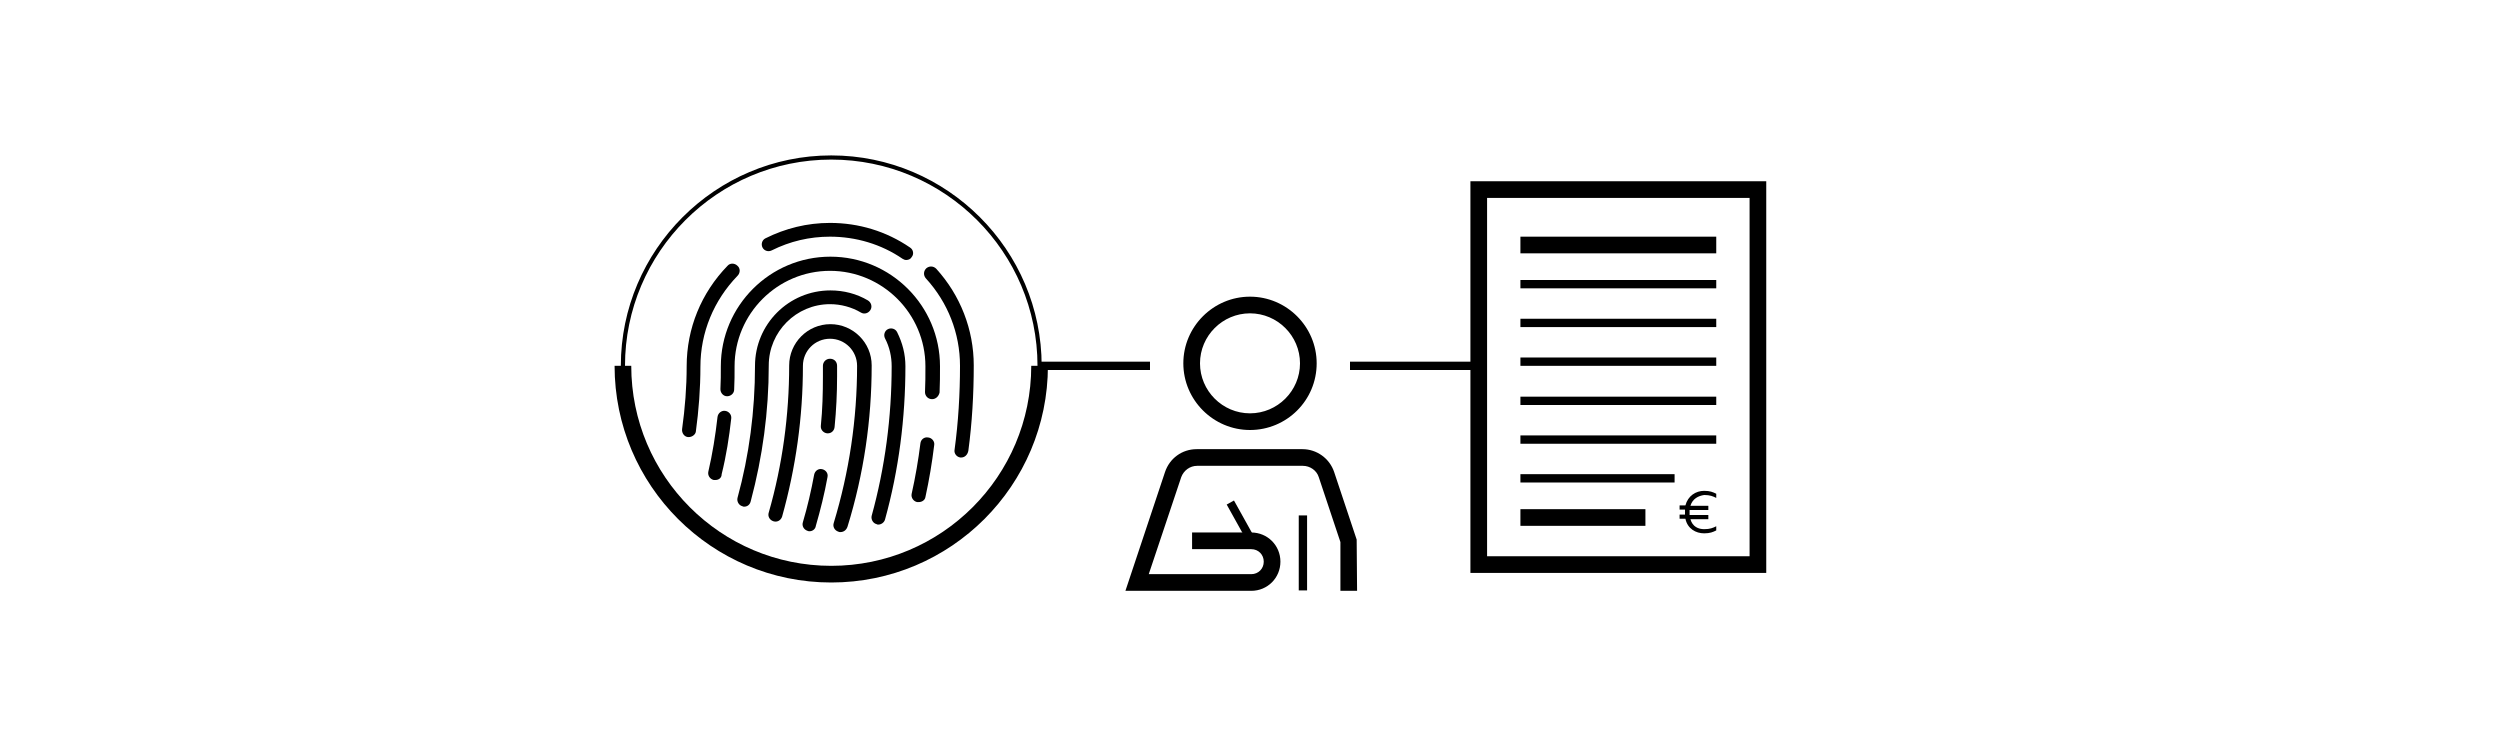 <?xml version="1.0" encoding="UTF-8"?> <svg xmlns="http://www.w3.org/2000/svg" xmlns:xlink="http://www.w3.org/1999/xlink" version="1.1" id="Ebene_1" x="0px" y="0px" viewBox="0 0 600 180" style="enable-background:new 0 0 600 180;" xml:space="preserve"> <style type="text/css"> .st0{fill:none;} </style> <g> <rect class="st0" width="600" height="180"></rect> </g> <path d="M423.9,137.5h-71v-94h71V137.5z M356.9,133.5h63v-86h-63V133.5z"></path> <g> <path d="M405.7,121.4h4.3v1h-4.5c0,0.2,0,0.4,0,0.6s0,0.4,0,0.6h4.5v1h-4.3c0.5,1.8,1.9,2.4,3.3,2.4s2.1-0.3,2.9-0.7v1 c-0.8,0.4-1.5,0.7-2.9,0.7c-2,0-4-1.1-4.5-3.5h-1.4v-1h1.3c0-0.2,0-0.4,0-0.6s0-0.4,0-0.6h-1.3v-1h1.4c0.6-2.3,2.5-3.5,4.5-3.5 c1.4,0,2.1,0.3,2.9,0.7v1c-0.8-0.4-1.5-0.7-2.9-0.7C407.6,119,406.2,119.7,405.7,121.4z"></path> </g> <rect x="364.9" y="56.8" width="47" height="4"></rect> <rect x="364.9" y="67.2" width="47" height="2"></rect> <rect x="364.9" y="76.5" width="47" height="2"></rect> <rect x="364.9" y="85.8" width="47" height="2"></rect> <rect x="364.9" y="95.2" width="47" height="2"></rect> <rect x="364.9" y="104.5" width="47" height="2"></rect> <rect x="364.9" y="113.8" width="37" height="2"></rect> <rect x="364.9" y="122.2" width="30" height="4"></rect> <g> <path d="M230.7,109.8c-0.1,0-0.1,0-0.2,0c-0.9-0.1-1.6-1-1.4-1.9c0.9-6.6,1.3-13.4,1.3-20.1c0-7.8-2.9-15.2-8.2-21 c-0.6-0.7-0.6-1.7,0.1-2.4c0.7-0.6,1.7-0.6,2.4,0.1c5.8,6.4,9,14.6,9,23.2c0,6.9-0.4,13.8-1.3,20.5 C232.2,109.2,231.5,109.8,230.7,109.8z"></path> <path d="M217.5,62.4c-0.3,0-0.6-0.1-0.9-0.3c-5.1-3.5-11.2-5.3-17.4-5.3c-4.9,0-9.6,1.1-14,3.3c-0.8,0.4-1.8,0.1-2.2-0.7 s-0.1-1.8,0.7-2.2c4.8-2.4,10-3.7,15.5-3.7c6.9,0,13.5,2,19.2,5.9c0.8,0.5,1,1.6,0.4,2.3C218.6,62.1,218.1,62.4,217.5,62.4z"></path> <path d="M165.3,104.9c-0.1,0-0.2,0-0.2,0c-0.9-0.1-1.5-1-1.4-1.9c0.7-5,1.1-10.1,1.1-15.1c0-9.1,3.5-17.6,9.8-24.1 c0.6-0.7,1.7-0.7,2.4,0c0.7,0.6,0.7,1.7,0,2.4c-5.7,5.9-8.9,13.6-8.9,21.8c0,5.2-0.4,10.5-1.1,15.6 C166.9,104.3,166.1,104.9,165.3,104.9z"></path> <path d="M220.5,120.5c-0.1,0-0.2,0-0.4,0c-0.9-0.2-1.5-1.1-1.3-2c0.9-4,1.6-8.1,2.1-12.1c0.1-0.9,0.9-1.6,1.9-1.4 c0.9,0.1,1.6,1,1.4,1.9c-0.5,4.1-1.2,8.3-2.1,12.4C222,120,221.3,120.5,220.5,120.5z"></path> <path d="M223.7,95.8C223.6,95.8,223.6,95.8,223.7,95.8c-1,0-1.7-0.8-1.7-1.7c0.1-2,0.1-4.1,0.1-6.2c0-12.6-10.3-22.9-22.9-22.9 s-22.9,10.3-22.9,22.9c0,1.9,0,3.7-0.1,5.6c0,0.9-0.8,1.6-1.7,1.6s-1.6-0.8-1.6-1.7c0.1-1.8,0.1-3.6,0.1-5.5 c0-14.5,11.8-26.3,26.3-26.3s26.3,11.8,26.3,26.3c0,2.1,0,4.2-0.1,6.3C225.3,95.1,224.6,95.8,223.7,95.8z"></path> <path d="M171.7,115.2c-0.1,0-0.2,0-0.4,0c-0.9-0.2-1.5-1.1-1.3-2c1-4.3,1.7-8.7,2.2-13.1c0.1-0.9,0.9-1.6,1.8-1.5 c0.9,0.1,1.6,0.9,1.5,1.8c-0.5,4.5-1.2,9-2.3,13.4C173.2,114.7,172.5,115.2,171.7,115.2z"></path> <path d="M210.8,125.9c-0.1,0-0.3,0-0.4-0.1c-0.9-0.2-1.4-1.2-1.2-2c3.2-11.6,4.8-23.7,4.8-35.9c0-2.3-0.5-4.6-1.6-6.7 c-0.4-0.8-0.1-1.8,0.7-2.2c0.8-0.4,1.8-0.1,2.2,0.7c1.3,2.6,2,5.3,2,8.2c0,12.5-1.6,24.9-4.9,36.8 C212.2,125.4,211.5,125.9,210.8,125.9z"></path> <path d="M178.6,121.6c-0.1,0-0.3,0-0.4-0.1c-0.9-0.2-1.4-1.2-1.2-2c2.8-10.2,4.2-20.9,4.2-31.7c0-10,8.1-18.1,18.1-18.1 c3.2,0,6.3,0.8,9,2.4c0.8,0.5,1.1,1.5,0.6,2.3s-1.5,1.1-2.3,0.6c-2.2-1.3-4.8-2-7.4-2c-8.1,0-14.7,6.6-14.7,14.7 c0,11.1-1.5,22-4.3,32.5C180,121.2,179.3,121.6,178.6,121.6z"></path> <path d="M201.7,127.7c-0.2,0-0.3,0-0.5-0.1c-0.9-0.3-1.4-1.2-1.1-2.1c3.7-12.2,5.6-24.9,5.6-37.7c0-3.6-2.9-6.5-6.5-6.5 s-6.5,2.9-6.5,6.5c0,12.3-1.7,24.4-5,36.2c-0.3,0.9-1.2,1.4-2.1,1.1c-0.9-0.3-1.4-1.2-1.1-2.1c3.3-11.5,4.9-23.4,4.9-35.3 c0-5.4,4.4-9.9,9.9-9.9c5.4,0,9.9,4.4,9.9,9.9c0,13.1-1.9,26.1-5.8,38.7C203.1,127.3,202.4,127.7,201.7,127.7z"></path> <path d="M194.3,127.5c-0.2,0-0.3,0-0.5-0.1c-0.9-0.3-1.4-1.2-1.1-2.1c1.1-3.7,2-7.6,2.7-11.4c0.2-0.9,1-1.5,1.9-1.3s1.5,1,1.3,1.9 c-0.7,3.9-1.7,7.9-2.8,11.7C195.7,127,195,127.5,194.3,127.5z"></path> <path d="M198.7,104c-0.1,0-0.1,0-0.2,0c-0.9-0.1-1.6-0.9-1.5-1.8c0.4-3.9,0.5-7.9,0.5-11.8v-2.6c0-0.9,0.7-1.7,1.7-1.7 s1.7,0.7,1.7,1.7v2.6c0,4-0.2,8.1-0.6,12.1C200.2,103.4,199.5,104,198.7,104z"></path> </g> <path d="M199.5,139.8c-28.7,0-52-23.3-52-52h4c0,26.5,21.5,48,48,48s48-21.5,48-48h4C251.5,116.5,228.2,139.8,199.5,139.8z"></path> <path d="M199.5,138.3c-27.8,0-50.5-22.7-50.5-50.5s22.7-50.5,50.5-50.5S250,60,250,87.8S227.3,138.3,199.5,138.3z M199.5,38.3 c-27.3,0-49.5,22.2-49.5,49.5s22.2,49.5,49.5,49.5S249,115.1,249,87.8S226.8,38.3,199.5,38.3z"></path> <path d="M300,103.2c-8.8,0-16-7.2-16-16s7.2-16,16-16s16,7.2,16,16C316,96.1,308.8,103.2,300,103.2z M300,75.2c-6.6,0-12,5.4-12,12 s5.4,12,12,12s12-5.4,12-12S306.6,75.2,300,75.2z"></path> <path d="M325.7,141.8h-4v-11.7l-5.2-15.6c-0.5-1.6-2.1-2.7-3.8-2.7h-25.4c-1.7,0-3.2,1.1-3.8,2.7l-7.8,23.3h24.6c1.7,0,3-1.3,3-3 s-1.3-3-3-3h-14.2v-4h14.2c3.9,0,7,3.1,7,7s-3.1,7-7,7h-30.2l9.5-28.5c1.1-3.3,4.1-5.5,7.6-5.5h25.4c3.4,0,6.5,2.2,7.6,5.5l5.4,16.2 L325.7,141.8L325.7,141.8z"></path> <rect x="296.8" y="120.1" transform="matrix(0.874 -0.486 0.486 0.874 -23.366 160.369)" width="2" height="10.3"></rect> <rect x="311.7" y="123.7" width="2" height="18"></rect> <rect x="249.5" y="86.8" width="26.5" height="2"></rect> <rect x="324" y="86.8" width="30.5" height="2"></rect> </svg> 